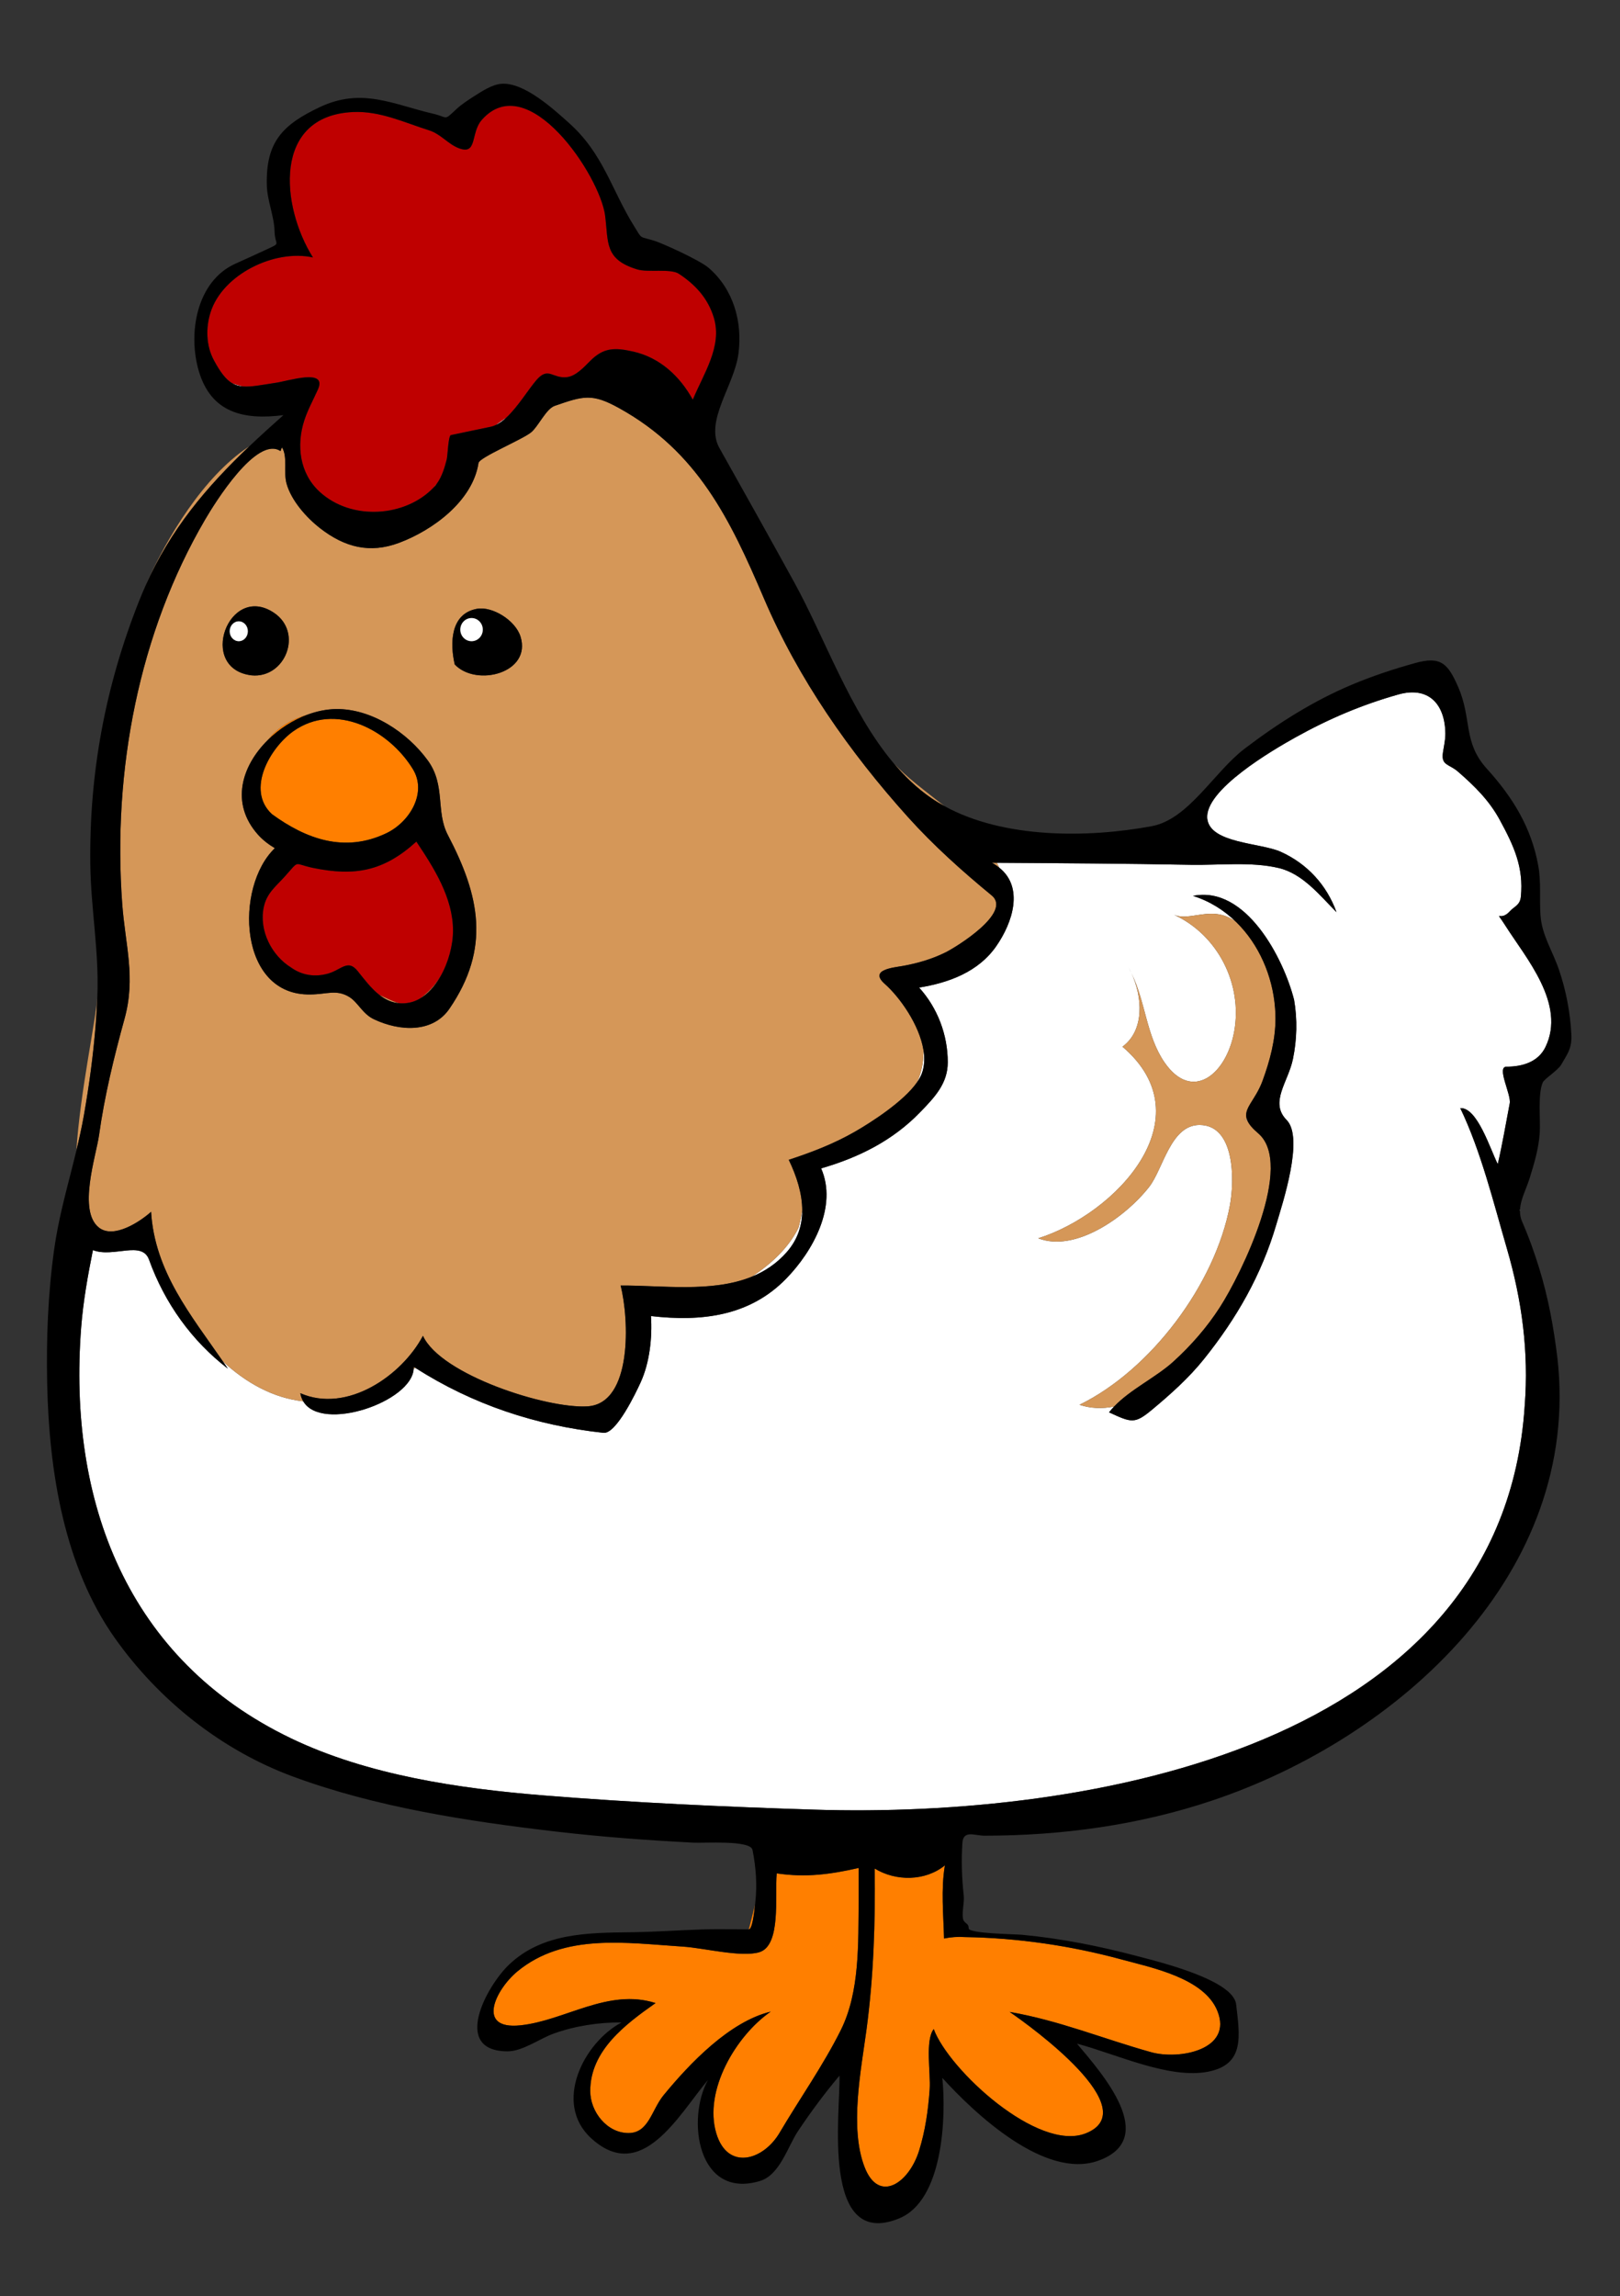 <?xml version="1.0" encoding="utf-8"?>
<!-- Generator: Adobe Illustrator 12.0.0, SVG Export Plug-In . SVG Version: 6.00 Build 51448)  -->
<!DOCTYPE svg PUBLIC "-//W3C//DTD SVG 1.1//EN" "http://www.w3.org/Graphics/SVG/1.1/DTD/svg11.dtd" >
<svg  version="1.1" id="Layer_1" xmlns="http://www.w3.org/2000/svg" xmlns:xlink="http://www.w3.org/1999/xlink" width="300" height="425.197"
	 viewBox="0 0 300 425.197" overflow="visible" enable-background="new 0 0 300 425.197" xml:space="preserve">
<rect x="0" y="0" width="300" height="425.197" fill="#333333" stroke="none"/>
<g>
	<path fill="#FFFFFF" d="M170.2,199.512c-0.109,0.306-0.246,0.597-0.374,0.895c0.367-0.527,0.66-1.05,0.857-1.558
		c0.521-1.359,0.58-2.885,0.317-4.458C171.06,196.025,170.841,197.717,170.2,199.512z"/>
	<path fill="#FFFFFF" d="M93.818,77.278c-0.705,0.473-1.39,0.959-2.061,1.452C92.46,78.416,93.149,77.909,93.818,77.278z"/>
	<path fill="#FFFFFF" d="M45.029,71.564c-0.708-0.167-1.4-0.36-2.052-0.611C43.605,71.329,44.275,71.507,45.029,71.564z"/>
	<path fill="#FFFFFF" d="M281.474,224.209c0.011-0.662,0.143-1.324,0.336-1.987C281.616,222.885,281.484,223.547,281.474,224.209z"
		/>
	<path fill="#FFFFFF" d="M139.439,236.271c-0.091,0.06-0.184,0.104-0.275,0.164c2.432-0.981,4.654-2.437,6.533-4.579
		c2.057-2.345,2.854-4.981,2.863-7.69c-0.288,1.598-0.578,2.962-0.776,3.356C145.963,231.137,142.753,234.062,139.439,236.271z"/>
	<path fill="#FFFFFF" d="M231.007,207.527c-0.025-0.058-0.059-0.117-0.078-0.173c-0.215-0.04-0.436-0.093-0.666-0.179
		C230.531,207.274,230.756,207.412,231.007,207.527z"/>
	<path fill="#FFFFFF" d="M278.8,171.448c-2.141-3.382-1.096-0.587,0.795-2.698c0.84-0.935,1.883-1.108,2.043-2.698
		c0.547-5.465-1.306-9.449-3.917-14.249c-1.966-3.616-4.665-6.255-7.729-8.919c-1.663-1.448-3.14-1.098-2.786-3.511
		c0.172-1.177,0.471-2.383,0.452-3.578c-0.08-5.477-3.154-8.766-8.729-7.191c-6.654,1.88-12.784,4.462-19.017,7.933
		c-4.241,2.362-16.937,9.771-16.339,15.076c0.515,4.57,9.869,4.441,13.581,6.108c4.884,2.195,8.527,6.134,10.343,11.188
		c-3.074-3.085-6.234-7.116-10.687-8.173c-5.122-1.215-11.1-0.498-16.3-0.596c-11.97-0.226-23.936-0.299-35.906-0.375
		c0.145,0.298,0.309,0.59,0.429,0.894c4.597,3.644,2.531,10.139-0.558,14.571c-3.313,4.752-8.773,6.754-14.271,7.643
		c3.415,3.762,5.306,8.756,5.306,13.833c0,3.935-2.421,6.467-5.095,9.23c-5.098,5.275-11.372,8.399-18.354,10.42
		c3.082,7.039-1.532,15.344-6.472,20.417c-6.82,7.002-15.744,7.99-25.04,6.929c0.253,4.018-0.239,8.635-1.937,12.327
		c-0.79,1.718-4.481,9.551-6.865,9.292c-12.501-1.353-24.205-5.229-34.814-12.017c-0.104,0.046-0.212,0.092-0.326,0.141
		c-0.324,6.165-17.045,11.832-20.454,6.043c-5.512-0.6-10.583-3.404-14.873-7.387c0.306,0.443,0.613,0.888,0.914,1.335
		c-6.706-5.153-11.718-12.172-14.593-20.168c-1.309-3.642-6.609-0.295-10.394-1.783c-0.947,4.721-1.802,9.473-2.175,14.281
		c-2.51,32.261,8.503,61.532,38.833,76.116c14.244,6.85,31.229,9.323,46.813,10.584c16.581,1.34,33.521,2.118,50.173,2.637
		c50.541,1.575,127.419-11.426,131.503-74.844c0.773-9.945-0.521-19.515-3.3-29.054c-2.46-8.445-4.813-18.078-8.638-26.01
		c3.158-0.176,5.544,7.601,6.947,10.368c0.861-3.722,1.495-7.497,2.212-11.25c0.313-1.629-2.505-6.789-0.593-6.789
		c2.94,0,5.848-0.869,7.189-3.597C290.088,185.957,282.539,177.357,278.8,171.448z M238.263,207.392
		c3.278,3.324-0.775,15.481-1.902,19.333c-2.742,9.356-7.352,17.397-13.424,24.967c-2.765,3.448-6.16,6.484-9.548,9.309
		c-3.274,2.728-3.814,2.458-8.012,0.528c0.28-0.37,0.605-0.716,0.93-1.061c-2.201,0.415-4.358,0.355-6.4-0.338
		c13.23-6.462,25.142-22.375,27.852-36.916c0.854-4.583,0.98-14.89-5.624-14.898c-5.35-0.007-6.725,8.126-9.311,11.448
		c-4.263,5.475-13.61,12.23-20.558,9.537c14.358-4.522,31.112-22.229,15.602-35.477c4.117-3.062,3.728-9.21,1.634-13.667
		c-0.303-0.646-0.642-1.258-1.006-1.819c0.364,0.561,0.703,1.172,1.006,1.819c2.661,5.359,2.743,11.668,6.18,16.619
		c5.093,7.338,11.432,2.188,12.868-5.741c1.594-8.774-2.986-17.898-11.185-21.667c2.948,1.356,7.025-1.812,11.287,1.154
		c0.099,0.069,0.186,0.153,0.284,0.226c-2.223-2.177-4.908-3.88-8.012-4.854c9.799-1.979,16.786,11.591,18.723,19.254
		c0.631,3.618,0.525,7.358-0.212,10.95C238.56,200.368,235.04,204.127,238.263,207.392z"/>
	<path fill="#FFFFFF" d="M289.114,197.15c-0.613,1.049-3.154,2.668-3.417,3.285c-0.475,1.099-0.576,2.802-0.576,4.542
		c0-1.741,0.102-3.443,0.576-4.542C285.96,199.819,288.501,198.2,289.114,197.15z"/>
	<path fill="#FFFFFF" d="M236.122,186.658c0.003,0.054,0.009,0.106,0.013,0.16C236.131,186.764,236.125,186.71,236.122,186.658z"/>
	<path fill="#FFFFFF" d="M285.139,209.744c-0.182,2.899-1.024,5.705-1.882,8.463C284.114,215.45,284.957,212.644,285.139,209.744z"
		/>
	<path fill="#FFFFFF" d="M10.024,231.374c0.736-5.305,2.13-10.418,3.432-15.551C12.154,220.956,10.76,226.069,10.024,231.374z"/>
	<path fill="#FF7F00" d="M222.772,366.08c0.271,0.118,0.54,0.239,0.802,0.361C223.313,366.319,223.044,366.198,222.772,366.08z"/>
	<path fill="#FF7F00" d="M218.235,364.39c0.256,0.084,0.511,0.17,0.766,0.255C218.746,364.558,218.491,364.474,218.235,364.39z"/>
	<path fill="#FF7F00" d="M219.84,364.937c0.254,0.09,0.507,0.181,0.759,0.275C220.347,365.117,220.096,365.028,219.84,364.937z"/>
	<path fill="#FF7F00" d="M221.94,365.727c-0.16-0.066-0.328-0.126-0.492-0.19c0.252,0.099,0.504,0.197,0.748,0.3
		C222.11,365.799,222.028,365.761,221.94,365.727z"/>
	<path fill="#FF7F00" d="M216.652,363.892c0.252,0.077,0.508,0.155,0.763,0.235C217.158,364.047,216.904,363.969,216.652,363.892z"
		/>
	<path fill="#FF7F00" d="M210.648,362.236c0.301,0.08,0.698,0.183,1.132,0.295C211.347,362.419,210.949,362.316,210.648,362.236z"/>
	<path fill="#FF7F00" d="M212.499,362.721c0.175,0.046,0.374,0.099,0.562,0.15C212.869,362.819,212.678,362.767,212.499,362.721z"/>
	<path fill="#FF7F00" d="M215.155,363.448c0.233,0.068,0.477,0.139,0.717,0.21C215.628,363.587,215.391,363.517,215.155,363.448z"/>
	<path fill="#FF7F00" d="M213.759,363.059c0.204,0.057,0.423,0.116,0.637,0.177C214.181,363.175,213.965,363.115,213.759,363.059z"
		/>
	<path fill="#FF7F00" d="M225.378,367.365c0.228,0.13,0.445,0.263,0.658,0.397C225.823,367.628,225.605,367.495,225.378,367.365z"/>
	<path fill="#FF7F00" d="M224.131,366.707c0.253,0.122,0.498,0.248,0.734,0.376C224.629,366.955,224.384,366.829,224.131,366.707z"
		/>
	<path fill="#FF7F00" d="M227.422,368.778c0.172,0.149,0.315,0.303,0.46,0.454C227.737,369.081,227.594,368.928,227.422,368.778z"/>
	<path fill="#FF7F00" d="M228.662,370.309c0.126,0.265,0.212,0.532,0.244,0.806C228.874,370.841,228.788,370.573,228.662,370.309z"
		/>
	<path fill="#FF7F00" d="M228.159,369.53c0.138,0.169,0.24,0.345,0.343,0.518C228.399,369.875,228.297,369.699,228.159,369.53z"/>
	<path fill="#FF7F00" d="M139.815,352.767c-0.667,2.546-1.113,4.504-1.151,4.504C139.314,357.271,139.673,354.098,139.815,352.767z"
		/>
	<path fill="#FF7F00" d="M226.484,368.057c0.201,0.137,0.384,0.279,0.563,0.421C226.868,368.336,226.686,368.195,226.484,368.057z"
		/>
	<path fill="#FF7F00" d="M174.823,358.963c-0.11-4.468-0.588-9.104,0.156-13.541c-3.636,2.941-9.069,2.99-12.997,0.582
		c0.124,10.016-0.193,19.974-1.53,29.913c-0.999,7.425-3.164,18.143-0.326,25.415c2.633,6.739,8.207,2.939,10.08-3.097
		c1.144-3.683,1.676-7.429,1.951-11.287c0.221-3.085-0.877-9.117,0.755-11.218c2.782,7.531,19.317,22.837,28.168,19.307
		c11.076-4.412-10.098-19.74-14.109-22.48c9.212,1.598,17.307,4.976,26.207,7.459c5.222,1.455,15.2-0.445,12.253-7.67
		c-2.473-6.07-12.188-7.991-17.647-9.479c-9.435-2.571-19.31-4.016-29.091-4.169C177.397,358.607,176.083,358.697,174.823,358.963z
		 M180.339,369.67c0.002-0.027,0.002-0.053,0.002-0.074c0-0.04,0-0.075,0-0.103c0,0.027,0,0.063,0,0.103
		C180.341,369.617,180.341,369.643,180.339,369.67c0,0.029,0,0.046-0.002,0.084C180.337,369.82,180.337,369.756,180.339,369.67z"/>
	<path fill="#FF7F00" d="M159.014,345.898c-5.256,1.19-9.752,1.805-15.174,1.004c-0.374,4.253,0.862,13.372-3.236,14.599
		c-3.314,0.994-10.306-0.789-14.058-1.032c-10.564-0.682-22.081-2.532-30.717,4.577c-4.008,3.301-7.771,10.863,0.531,9.995
		c8.276-0.864,16.262-6.938,25.04-4.123c-5.53,3.897-12.095,8.763-12.095,16.289c0,3.818,3.08,7.779,7.082,7.779
		c3.765,0,4.245-4.264,6.526-7.039c4.8-5.838,12.186-13.606,19.814-15.443c-6.418,4.441-12.454,14.602-10.079,22.533
		c2.082,6.955,8.688,5.048,11.724-0.105c3.67-6.229,8.061-12.443,11.326-18.989c3.56-7.137,3.226-16.16,3.317-24.067
		C159.014,349.882,159.014,347.891,159.014,345.898z"/>
	<path fill="#D59758" d="M172.485,147.804c0.77,0.525,1.571,1.005,2.396,1.459c-3.526-2.791-7.107-5.399-9.515-8.082
		C167.483,143.715,169.819,145.98,172.485,147.804z"/>
	<path fill="#D59758" d="M46.195,82.616c-0.127,0.089-0.242,0.174-0.381,0.267c-8.06,5.431-14.843,16.423-18.897,25.643
		C31.61,97.996,38.182,90.235,46.195,82.616z"/>
	<path fill="#D59758" d="M17.694,190.014c0.148-1.843,0.261-3.688,0.336-5.53c-0.159,3.918-3.171,17.488-3.889,28.578
		c0.523-2.166,1.009-4.342,1.396-6.544C16.497,201.074,17.251,195.546,17.694,190.014z"/>
	<path fill="#D59758" d="M25.769,111.255c0.358-0.904,0.73-1.786,1.115-2.651C26.488,109.506,26.109,110.396,25.769,111.255z"/>
	<path fill="#D59758" d="M76.625,253.119c0.004,0.109-0.01,0.217-0.017,0.326c0.113-0.049,0.222-0.095,0.326-0.141
		C76.832,253.241,76.728,253.185,76.625,253.119z"/>
	<path fill="#D59758" d="M183.681,159.758c0.511,0.273,0.948,0.58,1.354,0.9c-0.12-0.304-0.284-0.596-0.429-0.894
		C184.298,159.763,183.987,159.76,183.681,159.758z"/>
	<path fill="#D59758" d="M55.617,257.985c8.641,3.788,18.795-3.247,22.706-10.632c3.279,7.231,22.985,13.559,30.504,13.064
		c8.317-0.547,7.689-16.168,6.101-22.374c7.599-0.041,16.882,1.354,24.236-1.609c0.091-0.061,0.185-0.104,0.275-0.164
		c3.313-2.209,6.523-5.134,8.344-8.749c0.198-0.395,0.488-1.759,0.776-3.356c0.01-3.148-1.048-6.395-2.492-9.396
		c4.295-1.414,8.347-2.965,12.254-5.21c2.967-1.706,8.995-5.555,11.504-9.153c0.128-0.297,0.265-0.588,0.374-0.895
		c0.641-1.795,0.859-3.487,0.801-5.121c-0.771-4.651-4.358-9.724-7.163-12.206c-2.968-2.63,1.634-3.01,3.29-3.306
		c2.771-0.493,5.444-1.269,7.957-2.513c1.995-0.987,12.398-7.394,8.567-10.548c-5.464-4.495-10.784-9.26-15.521-14.527
		c-10.824-12.038-20.292-25.565-26.676-40.515c-6.266-14.671-12.261-27.143-26.81-35.204c-4.978-2.758-6.574-2.28-11.92-0.418
		c-1.606,0.559-3.02,3.787-4.349,4.89c-1.625,1.35-9.602,4.646-9.761,5.687c-1.08,7.025-8.407,12.425-14.695,14.784
		c-5.428,2.036-10.077,0.848-14.642-2.698c-2.516-1.954-5.324-5.1-6.207-8.251c-0.611-2.18,0.242-4.972-0.849-6.718
		c-0.13,0.212-0.219,0.442-0.266,0.688c-4.428-2.948-12.213,9.673-13.952,12.642c-12.25,20.916-17.181,46.44-15.373,71.164
		c0.562,7.685,2.548,13.624,0.427,21.327c-1.945,7.059-3.703,14.254-4.713,21.512c-0.528,3.806-4.019,14.116,0.03,17.179
		c2.714,2.053,7.534-1.11,9.603-2.964c0.678,11.093,7.418,19.182,13.304,27.706c4.29,3.982,9.361,6.787,14.873,7.387
		C55.898,259.053,55.71,258.557,55.617,257.985z M88.349,112.734c2.832-0.5,7.098,2.134,8.037,5.131
		c2.119,6.755-8.154,9.403-12.174,5.183C83.314,119.167,83.369,113.613,88.349,112.734z M50.737,113.475
		c5.458,3.658,2.119,12.174-4.138,11.584C36.453,123.856,42.324,107.837,50.737,113.475z M50.896,157.061
		c-1.148-0.675-2.243-1.518-3.131-2.513c-5.166-5.8-3.018-12.716,1.806-17.49c1.656-2.115,4.136-3.821,7.41-4.735
		c1.719-0.63,3.488-0.995,5.214-1.023c6.578-0.106,13.254,4.325,17.029,9.521c3.349,4.609,1.418,9.426,3.713,13.805
		c5.897,11.25,7.953,20.955,0.292,32.16c-3.089,4.521-9.199,4.22-13.979,1.958c-2.138-1.012-2.936-3.12-4.563-4.125
		c-2.381-1.472-4.216-0.483-7.162-0.476C44.145,184.479,43.379,164.277,50.896,157.061z"/>
	<path fill="#D59758" d="M80.866,89.597c-0.189,0.229-0.379,0.456-0.572,0.68c0.11-0.116,0.231-0.221,0.336-0.341
		C80.719,89.836,80.784,89.707,80.866,89.597z"/>
	<path fill="#D59758" d="M79.906,182.988c-0.835,0.874-1.563,1.514-2.225,1.972c1.561-0.874,2.875-2.376,3.889-4.155
		C81.071,181.589,80.53,182.335,79.906,182.988z"/>
	<path fill="#D59758" d="M74.02,185.782c-1.092-0.261-2.255-0.884-3.779-1.559C71.336,185.086,72.572,185.682,74.02,185.782z"/>
	<path fill="none" stroke="#D59758" stroke-width="0" stroke-linecap="round" stroke-linejoin="round" d="M208.495,178.338
		c0.364,0.561,0.703,1.172,1.006,1.819"/>
	<path fill="#D59758" d="M217.313,252.114c3.271-2.978,6.192-6.318,8.596-10.051c4.058-6.3,13.858-26.45,7.086-32.207
		c-1.071-0.911-1.683-1.656-1.987-2.329c-0.251-0.115-0.476-0.253-0.744-0.352c0.23,0.085,0.451,0.139,0.666,0.179
		c-0.793-2.104,1.535-3.541,2.885-7.236c1.351-3.7,2.389-7.548,2.387-11.532c0-0.59-0.025-1.18-0.065-1.769
		c-0.004-0.054-0.01-0.106-0.013-0.16c-0.454-5.951-2.981-11.79-7.187-15.91c-0.099-0.073-0.186-0.157-0.284-0.226
		c-4.262-2.966-8.339,0.202-11.287-1.154c8.198,3.769,12.778,12.894,11.185,21.667c-1.437,7.929-7.775,13.079-12.868,5.741
		c-3.437-4.951-3.519-11.26-6.18-16.619c2.094,4.457,2.483,10.605-1.634,13.667c15.511,13.248-1.243,30.955-15.602,35.477
		c6.947,2.693,16.295-4.063,20.558-9.537c2.586-3.322,3.961-11.455,9.311-11.448c6.604,0.009,6.478,10.315,5.624,14.898
		c-2.71,14.541-14.621,30.454-27.852,36.916c2.042,0.693,4.199,0.753,6.4,0.338C209.328,257.271,214.104,255.041,217.313,252.114z"
		/>
	<path fill="#BF0000" d="M82.727,85.069c0.19-0.761,0.28-4.402,0.78-4.506c2.479-0.518,4.959-1.036,7.438-1.555
		c0.272-0.057,0.543-0.159,0.813-0.279c0.671-0.493,1.355-0.979,2.061-1.452c2.137-2.014,4.064-5.218,5.54-6.92
		c2.207-2.546,2.964-0.194,5.65-0.522c1.667-0.203,3.196-1.917,4.303-3.021c2.48-2.474,4.531-2.488,7.951-1.713
		c4.94,1.119,8.635,4.551,11.035,8.913c1.994-4.842,5.5-9.862,3.898-15.181c-1.078-3.578-3.418-6.13-6.494-8.148
		c-1.521-0.997-5.709-0.2-7.67-0.792c-6.125-1.85-5.339-4.96-5.968-9.944c-0.93-7.378-14.323-27.51-22.864-17.721
		c-2.105,2.414-0.726,6.585-4.285,5.194c-1.964-0.768-3.312-2.617-5.45-3.29c-4.645-1.461-9.104-3.629-14.138-3.385
		C50.433,21.47,52.003,38.2,57.951,47.672c-7.134-1.567-16.751,3.156-18.965,10.182c-0.901,2.863-0.824,6.156,0.61,8.833
		c1.226,2.29,2.246,3.587,3.38,4.265c0.652,0.251,1.344,0.444,2.052,0.611c1.496,0.113,3.341-0.269,5.973-0.67
		c2.288-0.295,9.677-2.795,7.873,1.224c-0.843,1.881-1.874,3.744-2.515,5.705c-1.504,4.605-0.901,9.798,2.812,13.224
		c5.935,5.476,15.944,4.683,21.122-0.77c0.192-0.225,0.382-0.451,0.572-0.68C81.824,88.322,82.357,86.541,82.727,85.069z"/>
	<path fill="#BF0000" d="M81.57,180.805c1.482-2.598,2.323-5.785,2.323-8.484c0-6.062-3.529-11.608-6.791-16.477
		c-6.021,5.486-11.37,6.468-19.152,4.866c-3.727-0.768-2.334-1.593-5.251,1.64c-1.663,1.844-3.332,3.05-3.873,5.713
		c-0.867,4.264,1.483,8.894,5.093,11.107c2.008,1.44,4.414,1.805,6.843,1.112c2.462-0.703,3.647-2.742,5.465-0.477
		c1.217,1.518,2.482,3.216,4.013,4.418c1.524,0.674,2.687,1.298,3.779,1.559c0.585,0.041,1.203,0.009,1.864-0.132
		c0.63-0.134,1.229-0.373,1.798-0.69c0.662-0.458,1.389-1.099,2.225-1.972C80.53,182.335,81.071,181.589,81.57,180.805z"/>
	<path fill="#FF7F00" d="M50.366,150.766c6.35,4.623,13.456,7.191,21.14,3.544c4.416-2.096,7.606-7.54,4.961-11.874
		c-4.425-7.248-14.383-12.559-22.175-7.01C50.056,138.442,45.477,146.253,50.366,150.766z"/>
	<path fill="#FF7F00" d="M56.981,132.323c-3.273,0.914-5.753,2.62-7.41,4.735C51.664,134.986,54.258,133.32,56.981,132.323z"/>
	<path fill="none" stroke="#000000" stroke-width="0" stroke-linecap="round" stroke-linejoin="round" d="M180.341,369.493
		c0,0.027,0,0.063,0,0.103c0,0.021,0,0.047-0.002,0.074"/>
	<path d="M285.697,200.435c0.263-0.616,2.804-2.235,3.417-3.285c1.142-1.968,1.823-2.871,1.889-4.78
		c0.008-0.272,0.004-0.566-0.015-0.886c-0.211-4.051-0.995-8.161-2.319-11.996c-1.251-3.61-3.144-6.331-3.396-10.05
		c-0.211-3.092,0.146-6.046-0.415-9.157c-1.276-7.073-4.749-12.676-9.509-17.926c-4.46-4.921-2.742-9.162-5.277-15.049
		c-1.935-4.496-3.289-5.842-8.016-4.524c-4.001,1.115-7.864,2.385-11.691,3.995c-7.167,3.016-13.691,7.148-19.861,11.845
		c-5.708,4.343-10.383,13.092-17.221,14.365c-11.769,2.19-27.394,2.345-38.402-3.725c-0.824-0.454-1.626-0.935-2.396-1.459
		c-2.666-1.824-5.002-4.088-7.119-6.622c-7.979-9.545-12.658-23.132-18.315-33.405c-4.567-8.292-9.183-16.553-13.821-24.805
		c-2.813-5.004,2.761-11.562,3.524-17.516c0.756-5.891-0.928-11.864-5.487-15.826c-1.701-1.477-8.618-4.583-10.057-5.031
		c-2.948-0.92-2.204-0.183-3.736-2.639c-4.268-6.839-5.724-13.508-12.149-19.228c-2.772-2.467-8.195-7.488-12.413-7.22
		c-1.732,0.11-3.673,1.383-5.146,2.328c-1.121,0.719-2.314,1.494-3.289,2.406c-2.357,2.206-1.428,1.474-4.244,0.821
		c-7.399-1.716-13.198-4.911-20.972-1.248c-6.996,3.296-10.046,6.5-9.851,14.472c0.071,2.892,1.36,5.723,1.433,8.517
		c0.073,2.806,1.384,2.055-1.591,3.438c-1.871,0.87-3.747,1.729-5.631,2.57c-7.248,3.236-8.857,12.923-6.809,19.884
		c2.279,7.75,8.31,9.121,15.676,8.172c-2.184,1.934-4.282,3.835-6.292,5.745c-8.014,7.619-14.585,15.38-19.278,25.91
		c-0.011,0.025-0.022,0.052-0.034,0.078c-0.385,0.865-0.757,1.748-1.115,2.651c-6.249,15.747-9.265,31.866-9.045,48.818
		c0.106,8.226,1.64,16.181,1.307,24.41c-0.075,1.842-0.188,3.687-0.336,5.53c-0.443,5.532-1.197,11.06-2.156,16.504
		c-0.387,2.202-0.873,4.378-1.396,6.544c-0.224,0.922-0.451,1.843-0.685,2.762c-1.302,5.133-2.696,10.246-3.432,15.551
		c-1.151,8.31-1.466,16.537-1.288,24.914c0.343,16.112,3.121,33.767,12.557,47.081c8.133,11.478,19.705,20.711,32.967,25.607
		c15.332,5.661,32.211,8.262,48.795,10.196c8.425,0.983,16.878,1.604,25.347,2.043c2.047,0.105,10.589-0.519,10.954,1.349
		c0.636,3.265,0.882,6.478,0.503,9.787c-0.011,0.098-0.027,0.248-0.045,0.415c-0.143,1.331-0.501,4.504-1.151,4.504
		c-2.762,0-5.539-0.087-8.299,0c-4.539,0.145-9.063,0.479-13.608,0.534c-7.929,0.097-16.328,0.141-22.466,5.973
		c-4.232,4.021-10.662,15.994-0.371,16.078c2.83,0.025,5.968-2.327,8.572-3.271c3.934-1.426,8.418-2.122,12.595-2.071
		c-7.006,3.727-12.707,14.931-5.624,21.426c9.353,8.573,16.194-4.285,21.645-10.792c-4.05,7.298-1.903,22.163,9.602,18.724
		c3.728-1.112,5.129-6.36,7.109-9.307c2.461-3.665,4.744-6.747,7.64-10.212c0.206,6.459-3.538,32.378,11.035,26.447
		c8.234-3.352,8.726-18.956,8.009-26.023c5.995,6.604,19.002,18.851,28.861,15.339c11.453-4.078,0.688-16.192-3.928-21.685
		c7.305,1.937,17.128,6.637,24.351,5.182c6.725-1.353,5.81-6.531,5.12-12.497c-0.032-0.273-0.118-0.541-0.244-0.806
		c-0.04-0.088-0.109-0.173-0.16-0.261c-0.103-0.173-0.205-0.349-0.343-0.518c-0.081-0.101-0.185-0.197-0.277-0.298
		c-0.145-0.151-0.288-0.305-0.46-0.454c-0.114-0.102-0.246-0.2-0.374-0.301c-0.18-0.142-0.362-0.284-0.563-0.421
		c-0.142-0.101-0.295-0.197-0.448-0.294c-0.213-0.135-0.431-0.268-0.658-0.397c-0.166-0.095-0.337-0.189-0.513-0.282
		c-0.236-0.128-0.481-0.254-0.734-0.376c-0.183-0.091-0.366-0.179-0.557-0.266c-0.262-0.122-0.53-0.243-0.802-0.361
		c-0.193-0.082-0.38-0.164-0.576-0.244c-0.244-0.103-0.496-0.201-0.748-0.3c-0.282-0.109-0.563-0.219-0.85-0.324
		c-0.252-0.095-0.505-0.186-0.759-0.275c-0.28-0.099-0.558-0.197-0.839-0.292c-0.255-0.085-0.51-0.171-0.766-0.255
		c-0.277-0.09-0.547-0.177-0.82-0.263c-0.255-0.08-0.511-0.158-0.763-0.235c-0.266-0.082-0.521-0.156-0.78-0.233
		c-0.24-0.071-0.483-0.142-0.717-0.21c-0.261-0.074-0.508-0.144-0.76-0.213c-0.214-0.061-0.433-0.12-0.637-0.177
		c-0.246-0.067-0.469-0.128-0.698-0.188c-0.188-0.052-0.387-0.104-0.562-0.15c-0.263-0.068-0.488-0.129-0.719-0.189
		c-0.434-0.112-0.831-0.215-1.132-0.295c-7.019-1.865-14.114-3.275-21.344-3.961c-1.344-0.128-9.92-0.213-9.92-1.19
		c0-1.163-0.968-0.757-1.088-2.037c-0.13-1.38,0.315-2.812,0.169-4.094c-0.364-3.198-0.454-6.443-0.25-9.658
		c0.159-2.493,2.262-1.375,4.085-1.375c14.316,0,28.568-1.945,42.175-6.506c34.591-11.592,68.46-42.155,63.928-81.988
		c-0.686-5.602-1.66-10.992-3.312-16.402c-0.908-2.984-1.977-5.964-3.225-8.825c-0.291-0.665-0.4-1.328-0.394-1.99
		c0.011-0.662,0.143-1.324,0.336-1.987c0.387-1.327,1.024-2.66,1.447-4.015c0.857-2.758,1.7-5.563,1.882-8.463
		c0.04-0.624,0.033-1.381,0.019-2.199c-0.015-0.819-0.036-1.698-0.036-2.568C285.121,203.236,285.223,201.533,285.697,200.435z
		 M59.172,91.047c-3.713-3.425-4.316-8.619-2.812-13.224c0.641-1.961,1.671-3.824,2.515-5.705c1.804-4.02-5.585-1.52-7.873-1.224
		c-2.632,0.401-4.477,0.783-5.973,0.67c-0.754-0.057-1.424-0.235-2.052-0.611c-1.134-0.678-2.154-1.976-3.38-4.265
		c-1.435-2.678-1.512-5.971-0.61-8.833c2.214-7.026,11.831-11.75,18.965-10.182c-5.948-9.472-7.518-26.202,7.374-26.923
		c5.035-0.244,9.493,1.924,14.138,3.385c2.138,0.673,3.486,2.522,5.45,3.29c3.559,1.391,2.18-2.781,4.285-5.194
		c8.541-9.789,21.934,10.343,22.864,17.721c0.629,4.983-0.157,8.094,5.968,9.944c1.961,0.592,6.15-0.205,7.67,0.792
		c3.076,2.018,5.417,4.57,6.494,8.148c1.602,5.319-1.904,10.339-3.898,15.181c-2.399-4.362-6.095-7.794-11.035-8.913
		c-3.42-0.775-5.471-0.76-7.951,1.713c-1.107,1.104-2.636,2.817-4.303,3.021c-2.686,0.328-3.443-2.024-5.65,0.522
		c-1.475,1.702-3.403,4.906-5.54,6.92c-0.668,0.631-1.358,1.138-2.061,1.452c-0.269,0.12-0.54,0.222-0.813,0.279
		c-2.479,0.519-4.959,1.037-7.438,1.555c-0.5,0.104-0.59,3.745-0.78,4.506c-0.369,1.472-0.902,3.252-1.861,4.528
		c-0.082,0.109-0.147,0.239-0.235,0.339c-0.105,0.12-0.226,0.225-0.336,0.341C75.116,95.729,65.107,96.522,59.172,91.047z
		 M155.696,375.942c-3.266,6.546-7.656,12.76-11.326,18.989c-3.036,5.153-9.642,7.061-11.724,0.105
		c-2.375-7.932,3.661-18.092,10.079-22.533c-7.628,1.837-15.014,9.605-19.814,15.443c-2.281,2.775-2.761,7.039-6.526,7.039
		c-4.001,0-7.082-3.961-7.082-7.779c0-7.526,6.565-12.392,12.095-16.289c-8.777-2.815-16.763,3.259-25.04,4.123
		c-8.301,0.868-4.539-6.694-0.531-9.995c8.636-7.109,20.153-5.259,30.717-4.577c3.752,0.243,10.744,2.026,14.058,1.032
		c4.098-1.227,2.862-10.346,3.236-14.599c5.422,0.801,9.918,0.187,15.174-1.004c0,1.992,0,3.983,0,5.977
		C158.922,359.782,159.256,368.806,155.696,375.942z M178.692,358.698c9.781,0.153,19.656,1.598,29.091,4.169
		c5.46,1.487,15.175,3.408,17.647,9.479c2.947,7.225-7.031,9.125-12.253,7.67c-8.9-2.483-16.995-5.861-26.207-7.459
		c4.012,2.74,25.186,18.068,14.109,22.48c-8.851,3.53-25.386-11.775-28.168-19.307c-1.632,2.101-0.534,8.133-0.755,11.218
		c-0.275,3.858-0.808,7.604-1.951,11.287c-1.873,6.036-7.447,9.836-10.08,3.097c-2.838-7.272-0.673-17.99,0.326-25.415
		c1.337-9.939,1.654-19.897,1.53-29.913c3.928,2.408,9.361,2.359,12.997-0.582c-0.744,4.437-0.267,9.073-0.156,13.541
		C176.083,358.697,177.397,358.607,178.692,358.698z M278.985,197.525c-1.912,0,0.905,5.16,0.593,6.789
		c-0.717,3.752-1.351,7.528-2.212,11.25c-1.403-2.767-3.789-10.543-6.947-10.368c3.824,7.932,6.178,17.565,8.638,26.01
		c2.778,9.539,4.073,19.108,3.3,29.054c-4.084,63.418-80.962,76.419-131.503,74.844c-16.653-0.519-33.593-1.297-50.173-2.637
		c-15.584-1.261-32.569-3.734-46.813-10.584c-30.33-14.584-41.343-43.855-38.833-76.116c0.374-4.809,1.228-9.561,2.175-14.281
		c3.785,1.488,9.084-1.858,10.394,1.783c2.875,7.996,7.888,15.015,14.593,20.168c-0.301-0.447-0.607-0.892-0.914-1.335
		c-5.885-8.524-12.625-16.613-13.304-27.706c-2.069,1.854-6.888,5.017-9.603,2.964c-4.049-3.063-0.559-13.373-0.03-17.179
		c1.01-7.258,2.768-14.453,4.713-21.512c2.122-7.703,0.135-13.642-0.427-21.327c-1.809-24.724,3.122-50.248,15.373-71.164
		c1.739-2.968,9.524-15.589,13.952-12.642c0.047-0.246,0.135-0.475,0.266-0.688c1.09,1.746,0.238,4.538,0.849,6.718
		c0.883,3.151,3.691,6.297,6.207,8.251c4.565,3.545,9.214,4.733,14.642,2.698c6.288-2.359,13.616-7.759,14.695-14.784
		c0.159-1.04,8.135-4.337,9.761-5.687c1.329-1.103,2.743-4.331,4.349-4.89c5.346-1.862,6.942-2.339,11.92,0.418
		c14.549,8.061,20.544,20.532,26.81,35.204c6.385,14.95,15.852,28.477,26.676,40.515c4.737,5.267,10.058,10.032,15.521,14.527
		c3.831,3.154-6.572,9.561-8.567,10.548c-2.513,1.244-5.186,2.02-7.957,2.513c-1.656,0.295-6.258,0.675-3.29,3.306
		c2.805,2.482,6.392,7.555,7.163,12.206c0.263,1.573,0.204,3.098-0.317,4.458c-0.197,0.508-0.49,1.031-0.857,1.558
		c-2.509,3.598-8.537,7.447-11.504,9.153c-3.907,2.245-7.959,3.796-12.254,5.21c1.443,3.001,2.502,6.247,2.492,9.396
		c-0.009,2.709-0.806,5.346-2.863,7.69c-1.879,2.143-4.101,3.598-6.533,4.579c-7.354,2.963-16.638,1.568-24.236,1.609
		c1.588,6.206,2.216,21.827-6.101,22.374c-7.519,0.494-27.225-5.833-30.504-13.064c-3.91,7.385-14.065,14.42-22.706,10.632
		c0.093,0.571,0.281,1.067,0.538,1.503c3.408,5.789,20.13,0.122,20.454-6.043c0.006-0.109,0.021-0.217,0.017-0.326
		c0.102,0.065,0.207,0.122,0.309,0.186c10.609,6.787,22.313,10.664,34.814,12.017c2.384,0.259,6.076-7.574,6.865-9.292
		c1.698-3.692,2.189-8.31,1.937-12.327c9.296,1.062,18.22,0.073,25.04-6.929c4.94-5.073,9.554-13.378,6.472-20.417
		c6.982-2.021,13.257-5.146,18.354-10.42c2.674-2.763,5.095-5.295,5.095-9.23c0-5.077-1.891-10.071-5.306-13.833
		c5.497-0.889,10.957-2.891,14.271-7.643c3.089-4.433,5.154-10.928,0.558-14.571c-0.405-0.321-0.843-0.627-1.354-0.9
		c0.307,0.001,0.617,0.004,0.925,0.006c11.971,0.077,23.937,0.149,35.906,0.375c5.2,0.099,11.178-0.619,16.3,0.596
		c4.452,1.057,7.612,5.087,10.687,8.173c-1.815-5.054-5.459-8.993-10.343-11.188c-3.712-1.667-13.066-1.538-13.581-6.108
		c-0.598-5.305,12.098-12.713,16.339-15.076c6.232-3.471,12.362-6.053,19.017-7.933c5.574-1.575,8.648,1.715,8.729,7.191
		c0.019,1.195-0.28,2.401-0.452,3.578c-0.354,2.414,1.123,2.063,2.786,3.511c3.063,2.664,5.763,5.304,7.729,8.919
		c2.611,4.799,4.464,8.784,3.917,14.249c-0.16,1.59-1.203,1.763-2.043,2.698c-1.891,2.111-2.936-0.685-0.795,2.698
		c3.739,5.909,11.288,14.508,7.375,22.48C284.833,196.657,281.926,197.525,278.985,197.525z"/>
	<path d="M239.646,185.148c-1.937-7.663-8.924-21.232-18.723-19.254c3.104,0.974,5.789,2.677,8.012,4.854
		c4.205,4.12,6.732,9.959,7.187,15.91c0.003,0.053,0.009,0.106,0.013,0.16c0.04,0.589,0.065,1.179,0.065,1.769
		c0.002,3.983-1.036,7.832-2.387,11.532c-1.35,3.696-3.678,5.133-2.885,7.236c0.02,0.056,0.053,0.116,0.078,0.173
		c0.305,0.673,0.916,1.418,1.987,2.329c6.772,5.757-3.028,25.907-7.086,32.207c-2.403,3.732-5.324,7.073-8.596,10.051
		c-3.209,2.927-7.984,5.156-11.006,8.354c-0.324,0.345-0.649,0.69-0.93,1.061c4.197,1.93,4.737,2.199,8.012-0.528
		c3.388-2.824,6.783-5.86,9.548-9.309c6.072-7.569,10.682-15.61,13.424-24.967c1.127-3.852,5.181-16.009,1.902-19.333
		c-3.223-3.265,0.297-7.024,1.172-11.294C240.172,192.506,240.277,188.766,239.646,185.148z"/>
	<path d="M180.339,369.67c-0.002,0.086-0.002,0.15-0.002,0.084C180.339,369.716,180.339,369.699,180.339,369.67z"/>
	<path d="M50.737,113.475c-8.413-5.638-14.284,10.381-4.138,11.584C52.855,125.648,56.195,117.132,50.737,113.475z M44.217,118.736
		c-0.928,0-1.681-0.824-1.681-1.841s0.752-1.841,1.681-1.841c0.928,0,1.68,0.824,1.68,1.841S45.145,118.736,44.217,118.736z"/>
	<path d="M64.689,184.619c1.626,1.005,2.424,3.113,4.563,4.125c4.78,2.263,10.89,2.563,13.979-1.958
		c7.661-11.205,5.605-20.91-0.292-32.16c-2.295-4.379-0.365-9.196-3.713-13.805c-3.775-5.196-10.451-9.628-17.029-9.521
		c-1.726,0.028-3.495,0.393-5.214,1.023c-2.724,0.997-5.317,2.663-7.41,4.735c-4.824,4.773-6.972,11.69-1.806,17.49
		c0.888,0.995,1.983,1.838,3.131,2.513c-7.517,7.216-6.751,27.418,6.631,27.083C60.473,184.136,62.308,183.147,64.689,184.619z
		 M77.681,184.96c-0.569,0.317-1.168,0.556-1.798,0.69c-0.661,0.141-1.278,0.173-1.864,0.132c-1.448-0.1-2.683-0.696-3.779-1.559
		c-1.53-1.202-2.795-2.9-4.013-4.418c-1.818-2.265-3.002-0.226-5.465,0.477c-2.43,0.693-4.835,0.328-6.843-1.112
		c-3.61-2.213-5.96-6.843-5.093-11.107c0.542-2.663,2.21-3.869,3.873-5.713c2.917-3.233,1.524-2.408,5.251-1.64
		c7.782,1.602,13.131,0.62,19.152-4.866c3.261,4.869,6.791,10.415,6.791,16.477c0,2.7-0.841,5.886-2.323,8.484
		C80.556,182.584,79.242,184.086,77.681,184.96z M54.292,135.426c7.792-5.549,17.75-0.238,22.175,7.01
		c2.646,4.334-0.545,9.778-4.961,11.874c-7.684,3.647-14.79,1.079-21.14-3.544C45.477,146.253,50.056,138.442,54.292,135.426z"/>
	<path d="M96.386,117.865c-0.939-2.997-5.205-5.631-8.037-5.131c-4.98,0.879-5.035,6.433-4.137,10.314
		C88.232,127.268,98.505,124.62,96.386,117.865z M87.324,114.445c1.15,0,2.082,0.96,2.082,2.146c0,1.184-0.932,2.145-2.082,2.145
		c-1.149,0-2.082-0.961-2.082-2.145C85.242,115.405,86.175,114.445,87.324,114.445z"/>
	<ellipse fill="#FFFFFF" cx="44.217" cy="116.895" rx="1.681" ry="1.841"/>
	<ellipse fill="#FFFFFF" cx="87.324" cy="116.591" rx="2.082" ry="2.145"/>
</g>
</svg>
